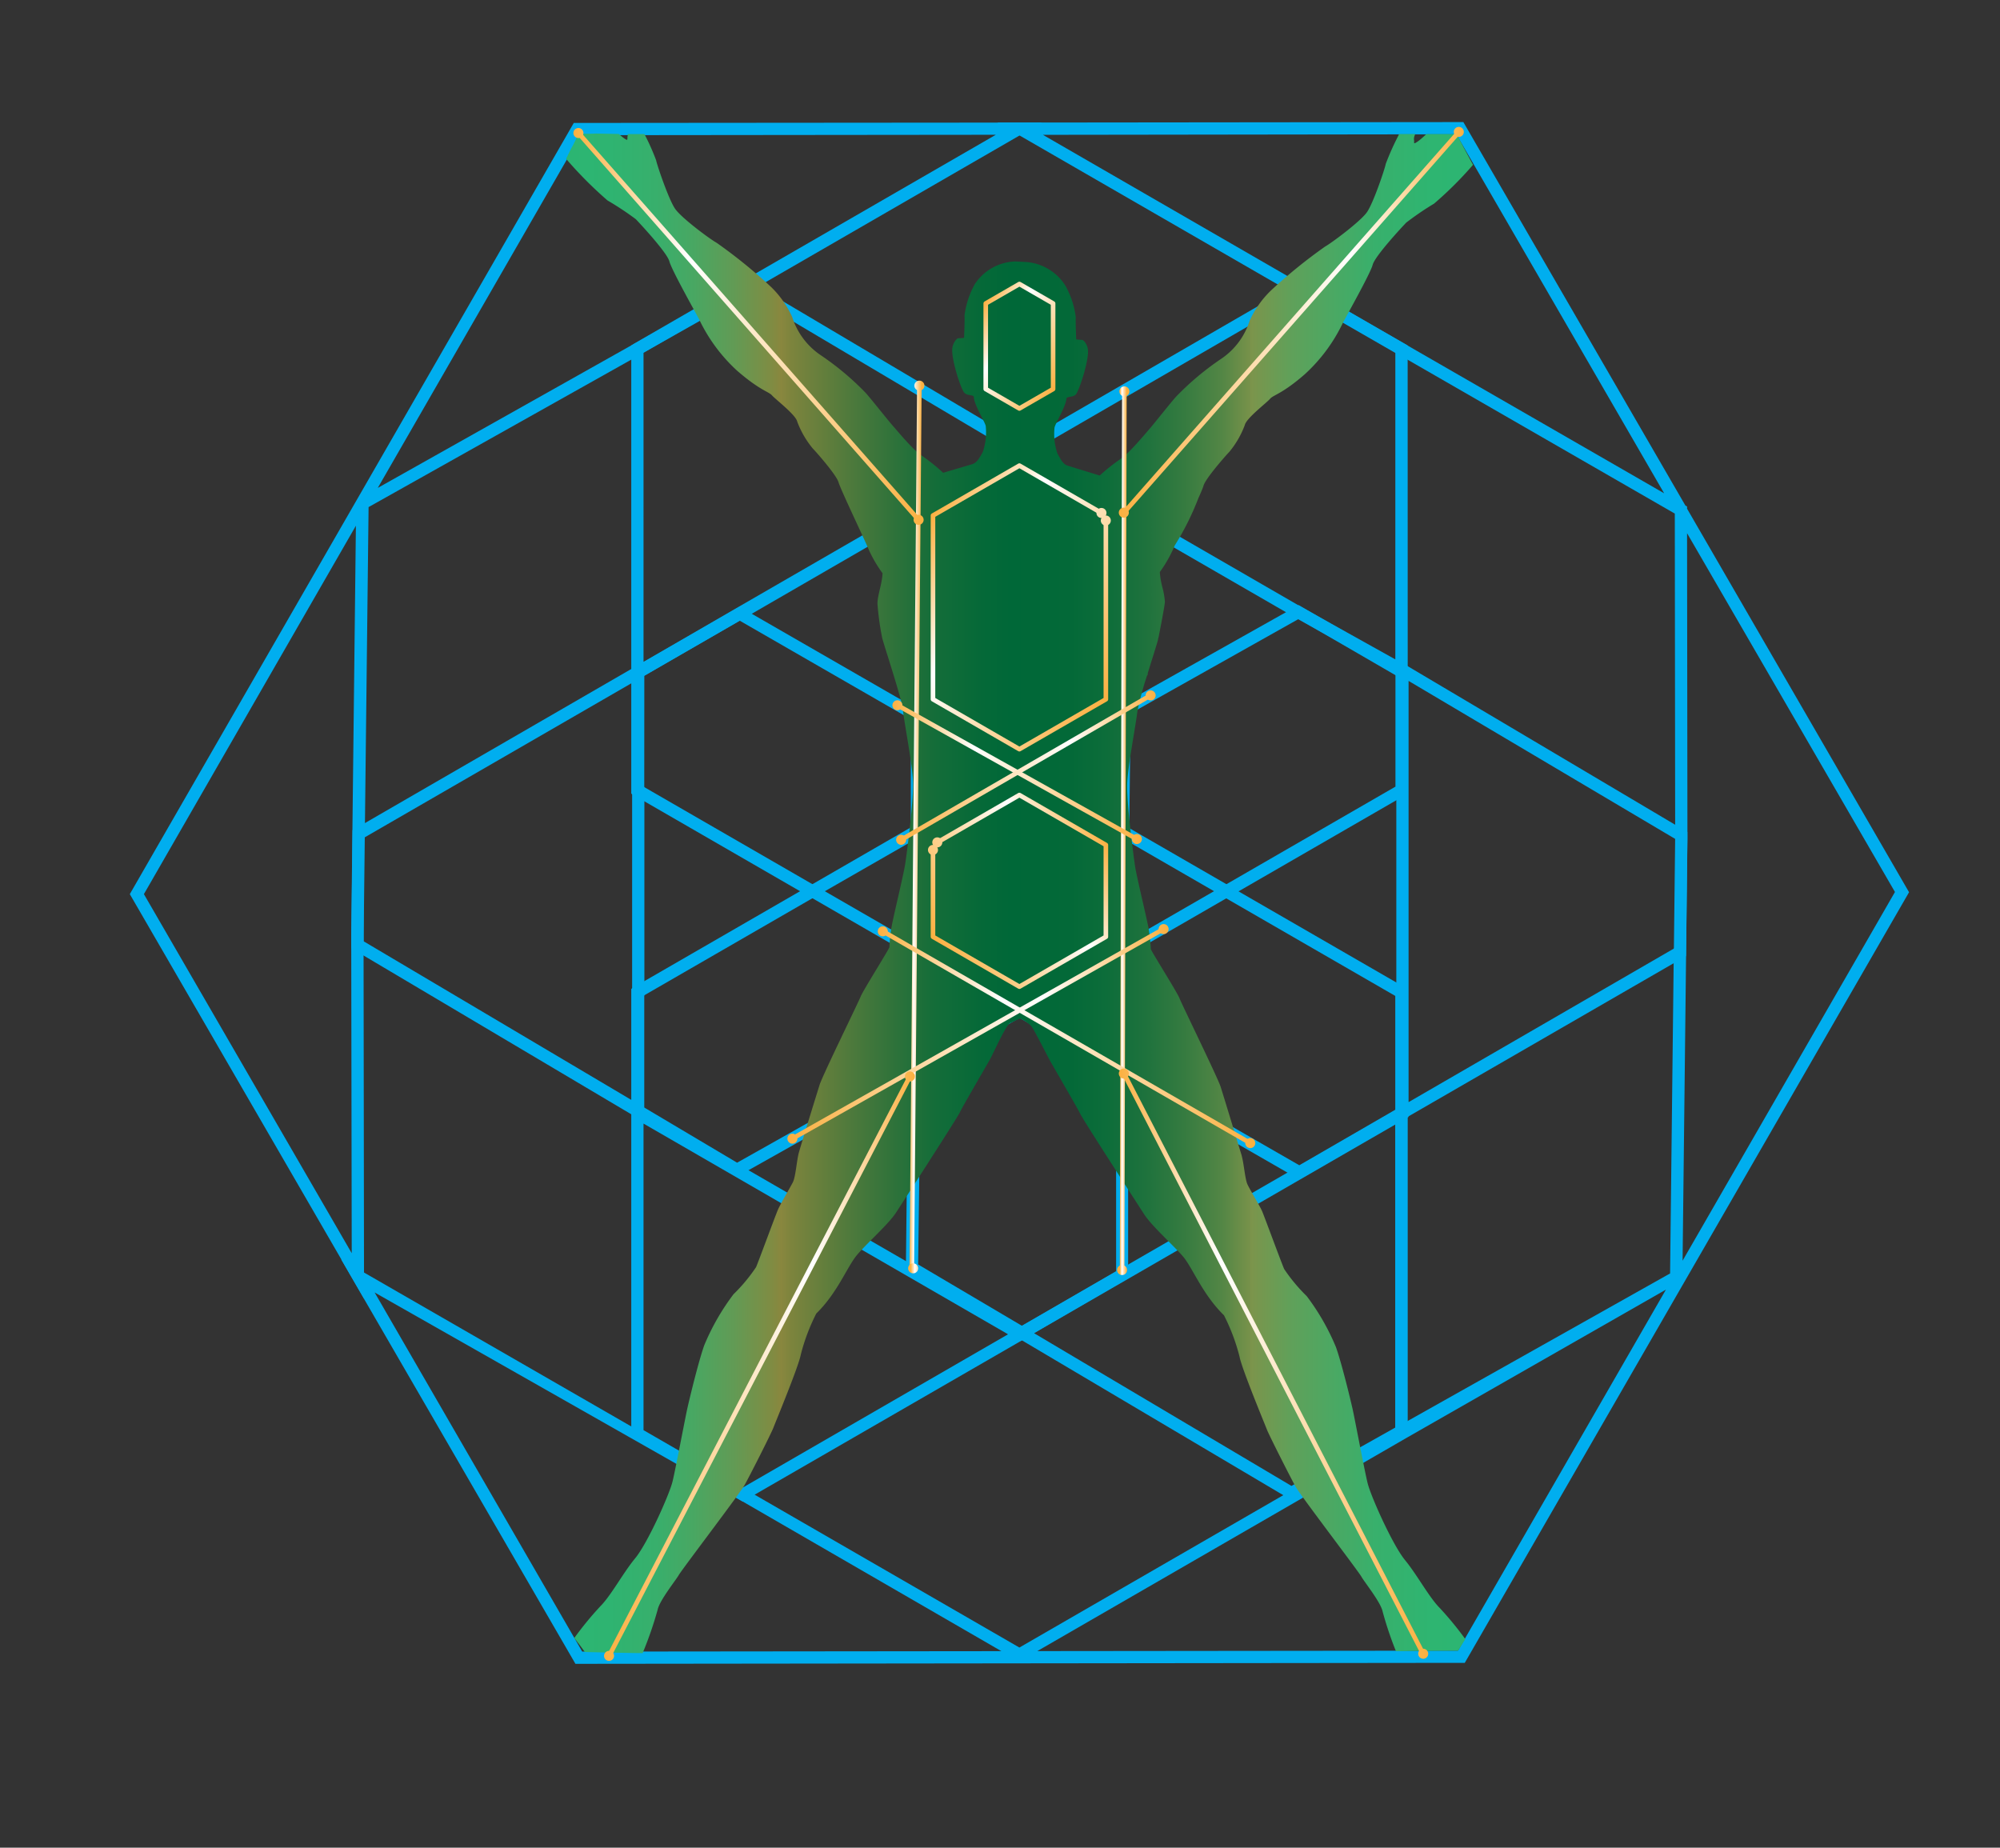 <svg id="Layer_1" data-name="Layer 1" xmlns="http://www.w3.org/2000/svg" xmlns:xlink="http://www.w3.org/1999/xlink" viewBox="0 0 326.33 301.48"><rect x="0" y="0" width="326.33" height="301.48" fill="#333333" stroke="none"/><defs><style>.cls-1{fill:#00aeef;}.cls-2{fill:url(#linear-gradient);}.cls-10,.cls-13,.cls-16,.cls-19,.cls-22,.cls-25,.cls-28,.cls-3,.cls-31,.cls-34,.cls-37,.cls-4,.cls-7{fill:none;stroke-width:0.75px;}.cls-19,.cls-28,.cls-3,.cls-31,.cls-34,.cls-37,.cls-4{stroke-linecap:round;stroke-linejoin:round;}.cls-3{stroke:url(#linear-gradient-2);}.cls-4{stroke:url(#linear-gradient-3);}.cls-5{fill:url(#linear-gradient-4);}.cls-6{fill:url(#linear-gradient-5);}.cls-10,.cls-13,.cls-16,.cls-22,.cls-25,.cls-7{stroke-miterlimit:10;}.cls-7{stroke:url(#linear-gradient-6);}.cls-8{fill:url(#linear-gradient-7);}.cls-9{fill:url(#linear-gradient-8);}.cls-10{stroke:url(#linear-gradient-9);}.cls-11{fill:url(#linear-gradient-10);}.cls-12{fill:url(#linear-gradient-11);}.cls-13{stroke:url(#linear-gradient-12);}.cls-14{fill:url(#linear-gradient-13);}.cls-15{fill:url(#linear-gradient-14);}.cls-16{stroke:url(#linear-gradient-15);}.cls-17{fill:url(#linear-gradient-16);}.cls-18{fill:url(#linear-gradient-17);}.cls-19{stroke:url(#linear-gradient-18);}.cls-20{fill:url(#linear-gradient-19);}.cls-21{fill:url(#linear-gradient-20);}.cls-22{stroke:url(#linear-gradient-21);}.cls-23{fill:url(#linear-gradient-22);}.cls-24{fill:url(#linear-gradient-23);}.cls-25{stroke:url(#linear-gradient-24);}.cls-26{fill:url(#linear-gradient-25);}.cls-27{fill:url(#linear-gradient-26);}.cls-28{stroke:url(#linear-gradient-27);}.cls-29{fill:url(#linear-gradient-28);}.cls-30{fill:url(#linear-gradient-29);}.cls-31{stroke:url(#linear-gradient-30);}.cls-32{fill:url(#linear-gradient-31);}.cls-33{fill:url(#linear-gradient-32);}.cls-34{stroke:url(#linear-gradient-33);}.cls-35{fill:url(#linear-gradient-34);}.cls-36{fill:url(#linear-gradient-35);}.cls-37{stroke:url(#linear-gradient-36);}.cls-38{fill:url(#linear-gradient-37);}.cls-39{fill:url(#linear-gradient-38);}</style><linearGradient id="linear-gradient" x1="88.3" y1="145.79" x2="244.74" y2="145.79" gradientUnits="userSpaceOnUse"><stop offset="0.01" stop-color="#2bb673"/><stop offset="0.07" stop-color="#2eb471"/><stop offset="0.12" stop-color="#38af6c"/><stop offset="0.16" stop-color="#49a762"/><stop offset="0.2" stop-color="#619b55"/><stop offset="0.24" stop-color="#7f8c43"/><stop offset="0.25" stop-color="#89873e"/><stop offset="0.26" stop-color="#7d843d"/><stop offset="0.32" stop-color="#507a3c"/><stop offset="0.37" stop-color="#2d723a"/><stop offset="0.41" stop-color="#146d39"/><stop offset="0.46" stop-color="#056938"/><stop offset="0.49" stop-color="#006838"/><stop offset="0.55" stop-color="#036938"/><stop offset="0.59" stop-color="#0d6d3a"/><stop offset="0.63" stop-color="#1e723d"/><stop offset="0.67" stop-color="#357b40"/><stop offset="0.71" stop-color="#538645"/><stop offset="0.74" stop-color="#78924a"/><stop offset="0.74" stop-color="#7c944b"/><stop offset="0.78" stop-color="#61a059"/><stop offset="0.83" stop-color="#49a964"/><stop offset="0.87" stop-color="#38b06c"/><stop offset="0.93" stop-color="#2eb571"/><stop offset="0.99" stop-color="#2bb673"/></linearGradient><linearGradient id="linear-gradient-2" x1="165.54" y1="37.16" x2="182.8" y2="37.16" gradientTransform="translate(34.08 -62.77) rotate(30)" gradientUnits="userSpaceOnUse"><stop offset="0" stop-color="#fbb040"/><stop offset="0.33" stop-color="#fff"/><stop offset="1" stop-color="#fbb040"/></linearGradient><linearGradient id="linear-gradient-3" x1="148.94" y1="89.06" x2="183.73" y2="109.15" gradientTransform="matrix(1, 0, 0, 1, 0, 0)" xlink:href="#linear-gradient-2"/><linearGradient id="linear-gradient-4" x1="158.6" y1="72.33" x2="193.39" y2="92.41" gradientTransform="matrix(1, 0, 0, 1, 0, 0)" xlink:href="#linear-gradient-2"/><linearGradient id="linear-gradient-5" x1="158.96" y1="71.71" x2="193.75" y2="91.8" gradientTransform="translate(162.35 -113.8) rotate(60)" xlink:href="#linear-gradient-2"/><linearGradient id="linear-gradient-6" x1="148.4" y1="134.8" x2="150.4" y2="134.8" gradientTransform="matrix(1, 0, 0, 1, 0, 0)" xlink:href="#linear-gradient-2"/><linearGradient id="linear-gradient-7" x1="148.4" y1="62.93" x2="150.4" y2="62.93" gradientTransform="translate(211.65 -87.62) rotate(89.51)" xlink:href="#linear-gradient-2"/><linearGradient id="linear-gradient-8" x1="148.4" y1="206.67" x2="150.4" y2="206.67" gradientTransform="translate(354.15 56.11) rotate(89.51)" xlink:href="#linear-gradient-2"/><linearGradient id="linear-gradient-9" x1="182.71" y1="135.55" x2="183.83" y2="135.55" gradientTransform="matrix(1, 0, 0, 1, 0, 0)" xlink:href="#linear-gradient-2"/><linearGradient id="linear-gradient-10" x1="182.71" y1="63.86" x2="183.83" y2="63.86" gradientTransform="translate(246.85 -119.76) rotate(89.85)" xlink:href="#linear-gradient-2"/><linearGradient id="linear-gradient-11" x1="182.71" y1="207.23" x2="183.83" y2="207.23" gradientTransform="translate(389.83 23.6) rotate(89.85)" xlink:href="#linear-gradient-2"/><linearGradient id="linear-gradient-12" x1="145.53" y1="125.98" x2="186.39" y2="125.98" gradientTransform="matrix(1, 0, 0, 1, 0, 0)" xlink:href="#linear-gradient-2"/><linearGradient id="linear-gradient-13" x1="145.53" y1="115.07" x2="186.39" y2="115.07" gradientTransform="translate(175.47 -68.88) rotate(60.81)" xlink:href="#linear-gradient-2"/><linearGradient id="linear-gradient-14" x1="145.53" y1="136.9" x2="186.39" y2="136.9" gradientTransform="translate(214.54 -91.81) rotate(60.81)" xlink:href="#linear-gradient-2"/><linearGradient id="linear-gradient-15" x1="188.65" y1="125.23" x2="146.15" y2="125.23" gradientTransform="matrix(1, 0, 0, 1, 0, 0)" xlink:href="#linear-gradient-2"/><linearGradient id="linear-gradient-16" x1="188.65" y1="113.45" x2="146.15" y2="113.45" gradientTransform="translate(82.06 -78.78) rotate(30.05)" xlink:href="#linear-gradient-2"/><linearGradient id="linear-gradient-17" x1="188.65" y1="137.01" x2="146.15" y2="137.01" gradientTransform="translate(88.39 -55.22) rotate(30.05)" xlink:href="#linear-gradient-2"/><linearGradient id="linear-gradient-18" x1="180.48" y1="137.19" x2="152.19" y2="153.52" gradientTransform="matrix(1, 0, 0, 1, 0, 0)" xlink:href="#linear-gradient-2"/><linearGradient id="linear-gradient-19" x1="174.06" y1="126.08" x2="145.77" y2="142.41" gradientTransform="matrix(1, 0, 0, 1, 0, 0)" xlink:href="#linear-gradient-2"/><linearGradient id="linear-gradient-20" x1="173.71" y1="125.46" x2="145.41" y2="141.8" gradientTransform="translate(89.21 -58.05) rotate(30)" xlink:href="#linear-gradient-2"/><linearGradient id="linear-gradient-21" x1="143.15" y1="169.23" x2="204.9" y2="169.23" gradientTransform="matrix(1, 0, 0, 1, 0, 0)" xlink:href="#linear-gradient-2"/><linearGradient id="linear-gradient-22" x1="143.15" y1="151.95" x2="204.9" y2="151.95" gradientTransform="translate(203.76 -48.72) rotate(60.04)" xlink:href="#linear-gradient-2"/><linearGradient id="linear-gradient-23" x1="143.15" y1="186.51" x2="204.9" y2="186.51" gradientTransform="translate(263.72 -83.37) rotate(60.04)" xlink:href="#linear-gradient-2"/><linearGradient id="linear-gradient-24" x1="190.77" y1="168.67" x2="128.4" y2="168.67" gradientTransform="matrix(1, 0, 0, 1, 0, 0)" xlink:href="#linear-gradient-2"/><linearGradient id="linear-gradient-25" x1="190.77" y1="151.57" x2="128.4" y2="151.57" gradientTransform="translate(99.04 -73.76) rotate(29.44)" xlink:href="#linear-gradient-2"/><linearGradient id="linear-gradient-26" x1="190.77" y1="185.77" x2="128.4" y2="185.77" gradientTransform="translate(108.02 -39.56) rotate(29.44)" xlink:href="#linear-gradient-2"/><linearGradient id="linear-gradient-27" x1="93.46" y1="53.25" x2="150.79" y2="53.25" gradientTransform="matrix(1, 0, 0, 1, 0, 0)" xlink:href="#linear-gradient-2"/><linearGradient id="linear-gradient-28" x1="93.46" y1="21.7" x2="150.79" y2="21.7" gradientTransform="translate(37.84 -56.92) rotate(41.33)" xlink:href="#linear-gradient-2"/><linearGradient id="linear-gradient-29" x1="93.46" y1="84.81" x2="150.79" y2="84.81" gradientTransform="translate(93.35 -77.86) rotate(41.33)" xlink:href="#linear-gradient-2"/><linearGradient id="linear-gradient-30" x1="238.96" y1="52.6" x2="182.46" y2="52.6" gradientTransform="matrix(1, 0, 0, 1, 0, 0)" xlink:href="#linear-gradient-2"/><linearGradient id="linear-gradient-31" x1="238.96" y1="21.53" x2="182.46" y2="21.53" gradientTransform="translate(96.97 -171.41) rotate(48.66)" xlink:href="#linear-gradient-2"/><linearGradient id="linear-gradient-32" x1="238.96" y1="83.66" x2="182.46" y2="83.66" gradientTransform="translate(125.06 -109.28) rotate(48.66)" xlink:href="#linear-gradient-2"/><linearGradient id="linear-gradient-33" x1="149.21" y1="222.92" x2="98.63" y2="222.92" gradientTransform="matrix(1, 0, 0, 1, 0, 0)" xlink:href="#linear-gradient-2"/><linearGradient id="linear-gradient-34" x1="149.21" y1="175.65" x2="98.63" y2="175.65" gradientTransform="translate(235.96 -37.04) rotate(62.57)" xlink:href="#linear-gradient-2"/><linearGradient id="linear-gradient-35" x1="149.21" y1="270.19" x2="98.63" y2="270.19" gradientTransform="translate(293.4 57.51) rotate(62.57)" xlink:href="#linear-gradient-2"/><linearGradient id="linear-gradient-36" x1="182.62" y1="222.5" x2="232.96" y2="222.5" gradientTransform="matrix(1, 0, 0, 1, 0, 0)" xlink:href="#linear-gradient-2"/><linearGradient id="linear-gradient-37" x1="182.62" y1="175.15" x2="232.96" y2="175.15" gradientTransform="translate(100.65 -64.56) rotate(27.27)" xlink:href="#linear-gradient-2"/><linearGradient id="linear-gradient-38" x1="182.62" y1="269.86" x2="232.96" y2="269.86" gradientTransform="translate(149.49 -76.41) rotate(27.28)" xlink:href="#linear-gradient-2"/></defs><title>Technoman</title><path class="cls-1" d="M166.72,218.67,147.8,207.45l.38-33.43,18.15-10.2L184.07,174l0,34.57Zm-16.91-12.35,16.93,10,15.37-8.9,0-32.26-15.75-9.07-16.15,9.08Z"/><path class="cls-1" d="M120.24,192l-17.12-10.15v-20.6l29.44-17,17.85,10.3-.24,20.62Zm-15.12-11.29,15.15,9L148.18,174l.21-18.3-15.83-9.14-27.44,15.84Z"/><path class="cls-1" d="M212,192.44l-30-17.25,0-20.5,18.06-10.42,29.58,17.08v20.88Zm-28-18.41,28,16.1,15.66-9.06V162.5l-27.58-15.92-16.06,9.27Z"/><path class="cls-1" d="M59.4,211.89l-38.22-66L93.62,20.06,170,20l-65.5,37.84L60.14,82.74l-.62,53.88-.2.11,0,15.62,0,1.37,0,.44Zm-35.92-66,33.91,58.59-.08-50.29,0-1.8.19-16.88.57-49.73ZM94.78,22.06,61.64,79.61l41.44-23.3.4-.25,59-34.07Z"/><path class="cls-1" d="M93.89,271.48l-38.23-66,65.13,37.51.4-.23,45.14,26.06,61.35-35.42v-.42l44.82-25.2.61-53,.22-.13,0-17.67v-.66l-.06-52.52L227.69,57.55V57.5L162.71,20l76.06-.08L275,82.49l.27.15V83l36.22,62.58L239,271.32h-.58ZM61.13,210.89,95,269.48l68.39-.07L121.19,245ZM229.69,234.5l-60.44,34.9,68.64-.07,33.93-58.91Zm45.42-78.56-.57,49.76,34.65-60.16L275.27,87l.06,49.38V137ZM229.69,56.39l41.84,24.1L237.62,21.91,170.17,22l59.52,34.37Z"/><polygon class="cls-1" points="227.69 183.49 227.69 181.07 229.82 179.84 229.82 182.25 227.69 183.49"/><path class="cls-1" d="M227.83,183.3V110.25l-.14-.08v-2.66l47.63,28.24V137l-.22,19Zm2-72.2v68.73l43.29-25.06.21-17.89Z"/><path class="cls-1" d="M105,183,57.34,154.73v-2.39l.19-16.88L105,108v20.34l.14.08v34l-.14.08ZM59.34,153.59,103,179.46V161.35l.14-.08V129.58l-.14-.08v-18L59.52,136.62l-.18,15.73Z"/><line class="cls-1" x1="162.49" y1="22" x2="170.17" y2="21.97"/><path class="cls-1" d="M229.69,111l-18.29-10.2-28.05-16.2L164.74,73.41l47.13-27.28,17.81,10.26Zm-61-37.52,15.68,9.4,28,16.18,15.3,8.53v-50l-15.81-9.11Z"/><path class="cls-1" d="M200.11,146.58l-17.87-10.32.24-21,29.41-16.53L229.69,109V129.5Zm-15.85-11.46,15.85,9.15,27.58-15.92V110.17L211.88,101l-27.41,15.41Z"/><path class="cls-1" d="M103,111.47V56.37l18.95-10.65,46.76,27.72L150.56,83.93l-.5.37-29.39,17,0,0Zm2-53.93V108l15.66-9.07,0,0,27.88-16.1.49-.37,15.67-9.07L121.9,48Z"/><path class="cls-1" d="M132.56,146.58l-29.44-17V109.1L120.67,99l29.92,17.23,0,20Zm-27.44-18.15,27.44,15.84L148.61,135l0-17.65-27.92-16.08-15.56,9Z"/><path class="cls-1" d="M165.52,127.1l-16.93-9.75,0-34.49,17.91-10.34,18.38,10.61-.38,33.32Zm-14.93-10.91,14.94,8.61,16.95-9.53.36-31-16.37-9.45L150.56,84Z"/><polygon class="cls-1" points="148.6 137.31 148.64 134.3 165.54 124.8 167.91 126.17 148.6 137.31"/><polygon class="cls-1" points="166.49 218.82 164.41 217.71 166.71 216.36 168.79 217.47 166.49 218.82"/><path class="cls-1" d="M121.19,245,103,234.5v-55l2.14,1.26v.37l63.34,36.57ZM105,233.35l16.21,9.36,43.27-25L105,183.33Z"/><path class="cls-1" d="M210.72,244.75l-46-27.25L229.69,180v54.07Zm-42-27.22,42,24.92,16.93-9.52V183.49Z"/><polygon class="cls-1" points="166.32 166.12 148.63 155.93 148.63 153.62 150.13 154.42 166.33 163.77 184.04 153.54 184.01 156.17 166.32 166.12"/><polygon class="cls-1" points="182.03 157.03 182.02 155.28 182.05 152.98 184.05 152.99 184.05 155.84 182.03 157.03"/><polygon class="cls-1" points="150.06 136.47 149.99 136.33 148.62 136.32 148.61 134.96 150.63 133.95 150.62 136.33 150 136.33 150.07 136.47 150.06 136.47"/><polygon class="cls-1" points="150.64 157.01 148.39 155.72 148.62 136.31 150.62 136.32 150.64 157.01"/><polygon class="cls-1" points="184.05 153.01 182.05 153 182.03 136.61 163.91 126.17 166.33 124.77 184.25 135.12 184.05 153.01"/><path class="cls-2" d="M227.77,269.42c3-.06,7.23-.09,10.12-.1.46-.62.8-1.31,1.21-1.86a54.11,54.11,0,0,0-4.17-5.08c-1.75-1.75-3.68-5.39-5.69-7.84s-5.56-10.38-6.09-12.53-2.06-10.34-2.45-12.09-1.8-7.53-2.72-10.12a37.75,37.75,0,0,0-4.77-8.32,27.73,27.73,0,0,1-3.68-4.42c-.44-1-3.2-8.5-3.59-9.42s-2-3.5-2.41-4.42-.57-3.55-1-4.91-2.89-9.51-3.37-11-6.31-13.4-6.7-14.41-4.69-7.8-4.69-8.06a26.16,26.16,0,0,0-.39-3.5c-.31-1.71-1.93-8.32-2.19-10.08s-1.4-10.47-1.27-13.45,1.49-10,1.66-11.74a50.91,50.91,0,0,1,1.58-5.85c.06,0,.14-.23.11-.37.75-2.44,1.51-4.8,1.68-5.48,0-.16.08-.35.12-.55,0,0,.94-4.74,1-5.6a12.14,12.14,0,0,0-.4-2.35,14.15,14.15,0,0,1-.43-2.53,21.37,21.37,0,0,0,2.24-3.88l.21-.48a44.63,44.63,0,0,0,3.83-7.66c.45-1,.77-1.77.85-2.07.32-1.16,3.6-4.89,4.21-5.52a15.12,15.12,0,0,0,2.53-4.38c.25-1.12,3.61-3.66,4.12-4.28s2-.8,5.66-4a27.15,27.15,0,0,0,6.21-8.37c.56-1.09,4.49-8.05,4.87-9.49s4.8-6.18,5.47-6.88A48.34,48.34,0,0,1,234,33.22a60.09,60.09,0,0,0,6.35-6.33c-.77-1.39-1.77-3.3-2.67-5-.48,0-1,0-1.18,0l-3.79,0a14.21,14.21,0,0,1-1.25,1.1c-1,.71-.64.29-.75-.2a1.63,1.63,0,0,1,.22-.91h-2.65l-.18.38a41.42,41.42,0,0,0-2,4.5c-.08.59-2,6.38-3.09,7.9s-5.77,5-6.77,5.55a83,83,0,0,0-8.91,7.23,16,16,0,0,0-3.44,4.91,11.76,11.76,0,0,1-4.64,6.2,45.67,45.67,0,0,0-7.19,6c-.59.56-3.67,4.48-4.5,5.43s-3.31,3.95-4.69,4.88a31.52,31.52,0,0,0-3.44,2.73L174.27,76c-.77-.22-1.12-.88-1.73-2a9.91,9.91,0,0,1-.48-4.21c.1-.67,1.91-3.53,1.95-4.82.26-.33,1-.11,1.51-.59s2.17-5.52,2-7.29c-.09-.85-.66-1.64-1-1.64s-.92-.07-.92-.07-.13-3-.07-3.61a14.12,14.12,0,0,0-1.71-5.19,8.31,8.31,0,0,0-6.53-3.84l-1.64-.08a8.21,8.21,0,0,0-6.57,3.66,14.11,14.11,0,0,0-1.71,5.19c.07.59-.07,3.61-.07,3.61s-.59.07-.92.07-.89.79-1,1.64c-.2,1.77,1.45,6.81,2,7.29s1.25.26,1.51.59c0,1.29,1.85,4.15,1.95,4.82a9.91,9.91,0,0,1-.48,4.21c-.61,1.12-1,1.77-1.73,2l-4.74,1.4a32.27,32.27,0,0,0-3.6-2.88c-1.39-.94-3.86-3.94-4.69-4.88s-3.91-4.86-4.5-5.43a45.67,45.67,0,0,0-7.19-6,11.76,11.76,0,0,1-4.64-6.2,16,16,0,0,0-3.44-4.91,83.06,83.06,0,0,0-8.91-7.23c-1-.54-5.7-4-6.77-5.55s-3-7.31-3.09-7.9a37.36,37.36,0,0,0-1.91-4.28l-2.75,0a.82.82,0,0,1,0,.35c-.11.49.21.91-.75.2-.2-.15-.43-.35-.68-.57l-3.71-.07a27.28,27.28,0,0,1-2.8,0c-.53,1-1,2-1.09,2.13s-.52,1-1,2a64.92,64.92,0,0,0,6.76,6.79,48.36,48.36,0,0,1,4.62,3.06c.67.7,5.09,5.44,5.47,6.88s4.31,8.4,4.87,9.49a27.15,27.15,0,0,0,6.21,8.37c3.7,3.21,5.14,3.39,5.66,4s3.88,3.16,4.12,4.28a15.12,15.12,0,0,0,2.53,4.38c.61.62,3.88,4.35,4.21,5.52s4.42,9.7,4.93,11A21.45,21.45,0,0,0,144,93.53c-.07,1.71-.79,3.46-.83,4.93a44.19,44.19,0,0,0,.77,5.61c.35,1.4,3.2,9.94,3.37,11.7s1.53,8.76,1.66,11.74-1,11.7-1.27,13.45-1.88,8.37-2.19,10.08a26.17,26.17,0,0,0-.39,3.5c0,.26-4.29,7.05-4.69,8.06s-6.22,12.88-6.7,14.41-3,9.68-3.37,11-.53,4-1,4.91-2,3.5-2.41,4.42-3.15,8.41-3.59,9.42a27.74,27.74,0,0,1-3.68,4.42,37.75,37.75,0,0,0-4.77,8.32c-.92,2.58-2.32,8.37-2.72,10.12s-1.93,9.94-2.45,12.09-4.07,10.08-6.09,12.53-3.94,6.09-5.69,7.84a54.8,54.8,0,0,0-4.26,5.19l1,1.28c-.12-.15.31.43.73,1l2.54.06c.46,0,4.56.11,6.88.12l.08-.18a60,60,0,0,0,2.37-6.88c.31-1.53,2.93-4.77,3.46-5.69s9.94-13.27,10.73-14.67,4.34-8.41,4.69-9.33,4.12-10,4.47-11.91a32.37,32.37,0,0,1,2.54-6.75c3.42-3.33,5-7.54,6.57-9.46,1.4-1.75,5.13-5,6.44-7,0,0,9.9-15.29,10.38-16.3s4.34-7.62,4.91-8.63,2.66-5.72,3.32-6,.41-.22,1.63-.75a6.15,6.15,0,0,1,1.81,1.22c.47.55,2.59,4.81,3.16,5.82s4.42,7.62,4.91,8.63,10.38,16.3,10.38,16.3c1.31,2,5,5.26,6.44,7,1.53,1.92,3.15,6.13,6.57,9.46a32.36,32.36,0,0,1,2.54,6.75c.35,1.93,4.12,11,4.47,11.91s3.9,7.93,4.69,9.33,10.21,13.75,10.73,14.67,3.15,4.16,3.46,5.69A57.25,57.25,0,0,0,227.77,269.42Z"/><polygon class="cls-3" points="171.83 49.51 171.83 63.48 166.33 66.65 160.84 63.48 160.84 49.51 166.33 46.34 171.83 49.51"/><polyline class="cls-4" points="180.44 84.89 180.44 114.1 166.33 122.24 152.23 114.1 152.23 84.11 166.33 75.97 179.76 83.72"/><circle class="cls-5" cx="180.43" cy="84.93" r="0.82"/><circle class="cls-6" cx="179.73" cy="83.7" r="0.82" transform="translate(17.37 197.5) rotate(-60)"/><line class="cls-7" x1="150.01" y1="62.88" x2="148.78" y2="206.71"/><circle class="cls-8" cx="150.01" cy="62.93" r="0.82" transform="translate(85.8 212.39) rotate(-89.51)"/><circle class="cls-9" cx="148.78" cy="206.67" r="0.82" transform="matrix(0.01, -1, 1, 0.01, -59.16, 353.66)"/><line class="cls-10" x1="183.46" y1="63.82" x2="183.09" y2="207.27"/><circle class="cls-11" cx="183.46" cy="63.86" r="0.82" transform="translate(119.12 247.15) rotate(-89.85)"/><circle class="cls-12" cx="183.09" cy="207.23" r="0.82" transform="translate(-24.62 389.77) rotate(-89.85)"/><line class="cls-13" x1="146.39" y1="115.05" x2="185.53" y2="136.92"/><circle class="cls-14" cx="146.42" cy="115.07" r="0.82" transform="translate(-25.44 186.78) rotate(-60.81)"/><circle class="cls-15" cx="185.49" cy="136.9" r="0.82" transform="translate(-24.48 232.07) rotate(-60.81)"/><line class="cls-16" x1="187.79" y1="113.43" x2="147.01" y2="137.03"/><circle class="cls-17" cx="187.75" cy="113.45" r="0.82" transform="translate(-31.58 109.28) rotate(-30.05)"/><circle class="cls-18" cx="147.04" cy="137.01" r="0.82" transform="translate(-48.85 92.06) rotate(-30.05)"/><polyline class="cls-19" points="152.23 138.64 152.23 152.85 166.33 160.99 180.44 152.85 180.44 137.86 166.33 129.72 152.9 137.47"/><circle class="cls-20" cx="152.23" cy="138.68" r="0.82"/><circle class="cls-21" cx="152.94" cy="137.45" r="0.82" transform="translate(-48.24 94.88) rotate(-30)"/><line class="cls-22" x1="144.01" y1="151.93" x2="204.04" y2="186.53"/><circle class="cls-23" cx="144.04" cy="151.95" r="0.82" transform="translate(-59.54 200.87) rotate(-60.04)"/><circle class="cls-24" cx="204" cy="186.51" r="0.82" transform="translate(-59.46 270.11) rotate(-60.04)"/><line class="cls-25" x1="189.91" y1="151.55" x2="129.26" y2="185.79"/><circle class="cls-26" cx="189.87" cy="151.57" r="0.82" transform="translate(-49.99 112.92) rotate(-29.44)"/><circle class="cls-27" cx="129.3" cy="185.77" r="0.82" transform="translate(-74.62 87.56) rotate(-29.44)"/><line class="cls-28" x1="94.35" y1="21.67" x2="149.9" y2="84.84"/><circle class="cls-29" cx="94.37" cy="21.7" r="0.82" transform="translate(9.18 67.73) rotate(-41.33)"/><circle class="cls-30" cx="149.88" cy="84.81" r="0.82" transform="translate(-18.67 120.11) rotate(-41.33)"/><line class="cls-31" x1="238.07" y1="21.5" x2="183.35" y2="83.69"/><circle class="cls-32" cx="238.04" cy="21.53" r="0.82" transform="translate(64.63 186.02) rotate(-48.66)"/><circle class="cls-33" cx="183.38" cy="83.66" r="0.82" transform="translate(-0.57 166.07) rotate(-48.66)"/><line class="cls-34" x1="148.48" y1="175.61" x2="99.36" y2="270.23"/><circle class="cls-35" cx="148.46" cy="175.65" r="0.82" transform="translate(-75.83 226.49) rotate(-62.57)"/><circle class="cls-36" cx="99.38" cy="270.19" r="0.82" transform="translate(-186.22 233.92) rotate(-62.57)"/><line class="cls-37" x1="183.36" y1="175.11" x2="232.23" y2="269.9"/><circle class="cls-38" cx="183.37" cy="175.15" r="0.82" transform="translate(-59.87 103.5) rotate(-27.27)"/><circle class="cls-39" cx="232.21" cy="269.86" r="0.82" transform="translate(-97.85 136.42) rotate(-27.28)"/></svg>